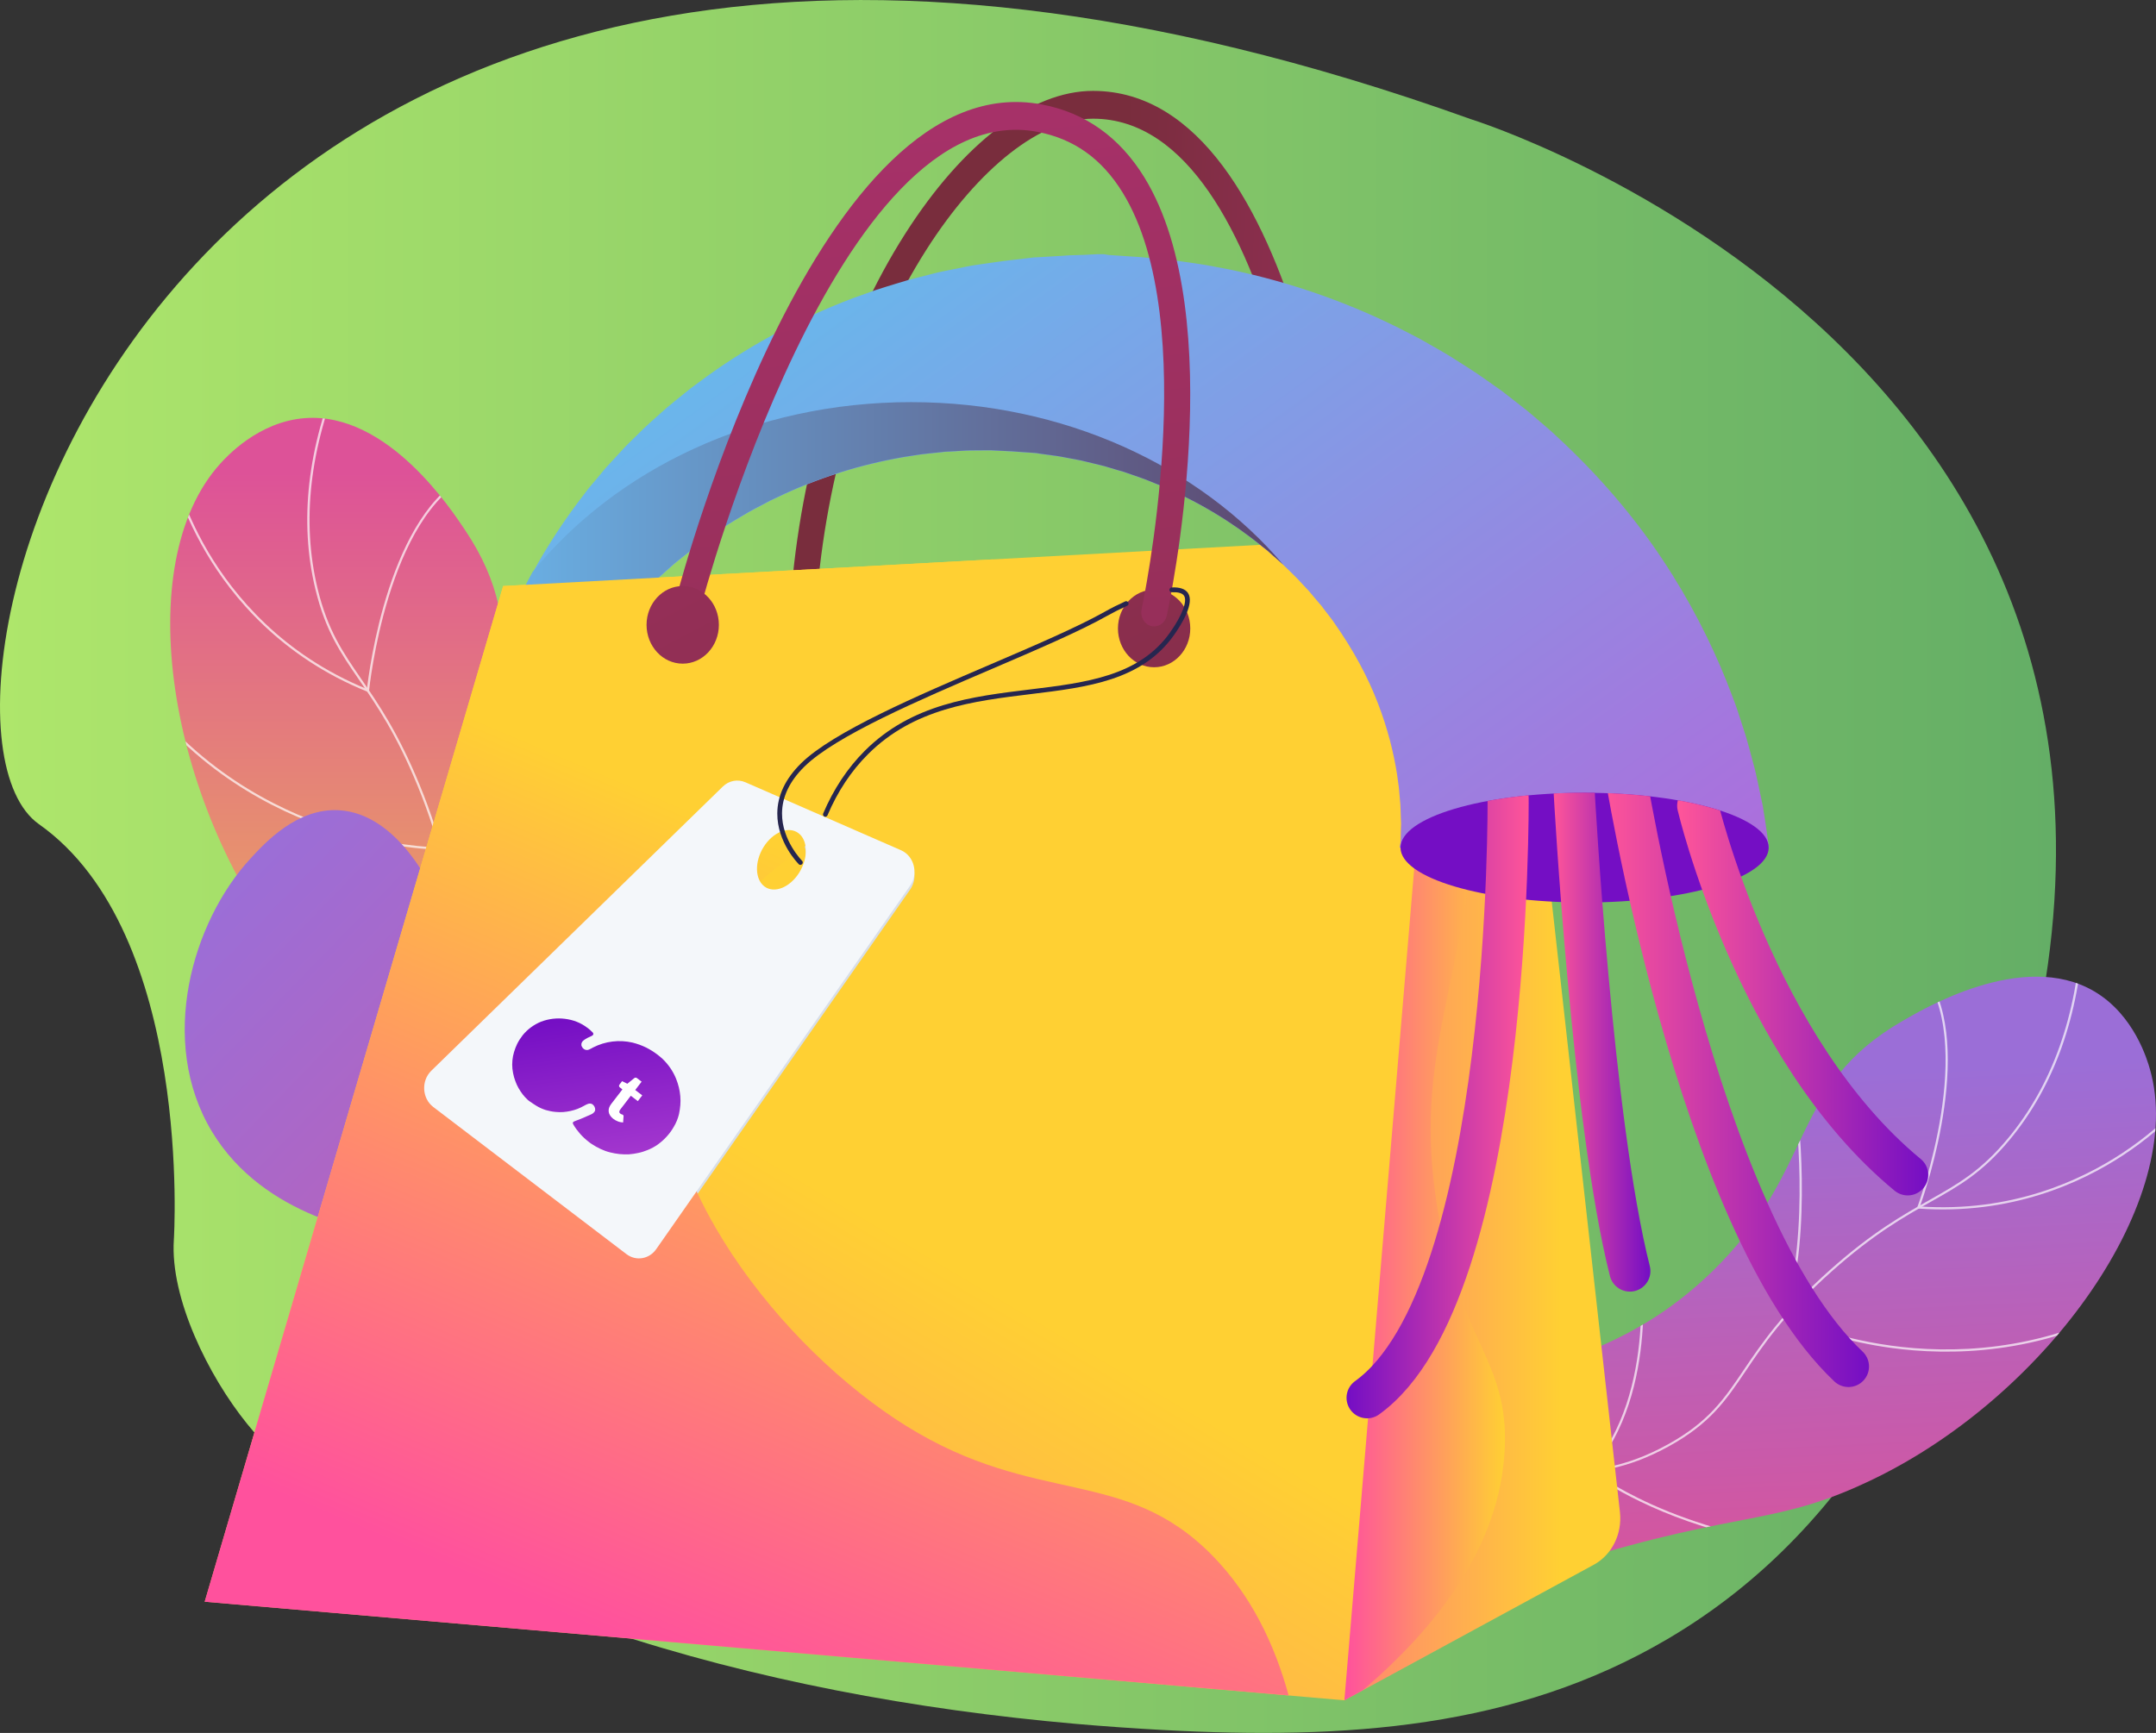 <?xml version="1.0" encoding="utf-8"?>
<!-- Generator: Adobe Illustrator 25.3.1, SVG Export Plug-In . SVG Version: 6.00 Build 0)  -->
<svg version="1.1" id="Illustration" xmlns="http://www.w3.org/2000/svg" xmlns:xlink="http://www.w3.org/1999/xlink" x="0px"
	 y="0px" viewBox="0 0 3410.6 2742" style="enable-background:new 0 0 3410.6 2742;" xml:space="preserve">
<rect x="0" y="0" width="3410.6" height="2742" fill="#333333" stroke="none"/>
<style type="text/css">
	.st0{fill:url(#SVGID_1_);}
	.st1{opacity:0.7;clip-path:url(#SVGID_4_);}
	.st2{fill:#FFFFFF;}
	.st3{fill:url(#SVGID_5_);}
	.st4{opacity:0.7;clip-path:url(#SVGID_8_);}
	.st5{fill:url(#SVGID_9_);}
	.st6{fill:url(#SVGID_10_);}
	.st7{fill:url(#SVGID_11_);}
	.st8{fill:url(#SVGID_12_);}
	.st9{fill:url(#SVGID_13_);}
	.st10{fill:#D8DEE8;}
	.st11{clip-path:url(#SVGID_15_);}
	.st12{fill:url(#SVGID_16_);}
	.st13{fill:url(#SVGID_17_);}
	.st14{fill:#740EC4;}
	.st15{clip-path:url(#SVGID_19_);fill:none;stroke:url(#SVGID_20_);stroke-width:65;stroke-linecap:round;stroke-miterlimit:10;}
	.st16{clip-path:url(#SVGID_22_);fill:none;stroke:url(#SVGID_23_);stroke-width:65;stroke-linecap:round;stroke-miterlimit:10;}
	.st17{clip-path:url(#SVGID_25_);fill:none;stroke:url(#SVGID_26_);stroke-width:65;stroke-linecap:round;stroke-miterlimit:10;}
	.st18{clip-path:url(#SVGID_28_);fill:none;stroke:url(#SVGID_29_);stroke-width:65;stroke-linecap:round;stroke-miterlimit:10;}
	.st19{fill:url(#SVGID_30_);}
	.st20{fill:url(#SVGID_31_);}
	.st21{fill:url(#SVGID_32_);}
	.st22{fill:#F4F7FA;}
	.st23{fill:url(#SVGID_33_);}
	.st24{fill:#26264F;}
</style>
<linearGradient id="SVGID_1_" gradientUnits="userSpaceOnUse" x1="3520.585" y1="1370.998" x2="268.18" y2="1370.998" gradientTransform="matrix(-1 0 0 1 3520.585 0)">
	<stop  offset="0" style="stop-color:#AEE66B"/>
	<stop  offset="1" style="stop-color:#64AE66"/>
</linearGradient>
<path class="st0" d="M2326.6,188.5c0,0,1239.1,385,850.3,1609.5c-93.9,295.8-227.5,612.7-540,796
	c-239.5,140.5-506.3,159.1-798.5,143.3c-45.6-2.5-91.4-5.7-137.3-9.7c-253.2-22.3-507.3-69.4-743.1-148.2
	c-209-69.8-438.8-167.3-567.2-326.6C329.5,2176.9,269,2054,275,1961.9c0,0,31.4-485.1-213.5-657.9
	C-183.5,1131.3,251-555.4,2326.6,188.5z"/>
<g>
	<g>
		<g>
			<defs>
				<path id="SVGID_2_" d="M1082.8,2153.7c44.2-67.8,101.3-178.8,86.7-307.1c-25.5-223.7-240.6-247.7-337.8-518.1
					c-78.4-218,20.2-317.4-96.7-490.8c-19.6-29-121.3-186.1-252.6-176.1c-74,5.6-124.6,61.7-134.1,72.2
					c-143.5,159.1-81.9,534,106.7,776c108.4,139,165.2,134.1,375.9,333.3C954.6,1960.2,1035.1,2076.3,1082.8,2153.7z"/>
			</defs>
			
				<linearGradient id="SVGID_3_" gradientUnits="userSpaceOnUse" x1="2710.533" y1="1959.284" x2="2710.533" y2="746.221" gradientTransform="matrix(-1 0 0 1 3431.056 0)">
				<stop  offset="0" style="stop-color:#F1CE46"/>
				<stop  offset="1" style="stop-color:#DD5298"/>
			</linearGradient>
			<use xlink:href="#SVGID_2_"  style="overflow:visible;fill:url(#SVGID_3_);"/>
			<clipPath id="SVGID_4_">
				<use xlink:href="#SVGID_2_"  style="overflow:visible;"/>
			</clipPath>
			<g class="st1">
				<path class="st2" d="M1068.7,2251.7c40.4-190.7,23-338.5-51.8-439.2c-36.6-49.3-73.5-70.8-112.7-93.5
					c-42-24.4-85.4-49.7-129.7-112.7c-43-61.2-49.1-104.6-56.7-159.5c-6.9-49.4-15.4-111-54-204.9c-33.8-82.3-64.9-127.6-92.3-167.5
					c-29.7-43.2-53.1-77.3-69-142.6c-25.8-106.6-12.7-223,39.1-345.9l-3.3-1.4c-52.1,123.6-65.3,240.7-39.3,348.1
					c16,65.9,39.6,100.3,69.5,143.7c27.3,39.8,58.3,84.8,92,166.8c38.4,93.5,46.9,154.8,53.7,204.1c7.7,55.4,13.7,99.1,57.3,161
					c44.7,63.6,88.5,89.1,130.8,113.7c38.8,22.6,75.4,43.9,111.6,92.6c74.1,99.8,91.3,246.6,51.1,436.3L1068.7,2251.7z"/>
				<path class="st2" d="M583.6,1095.4l0.2-2.4c0.3-2.8,28.4-279.5,161.6-340.4l-1.5-3.2c-128.4,58.7-160.3,313.6-163.4,340.9
					c-134.1-54.8-210.6-148.3-251.3-217.3c-44.3-75.2-56.7-138.3-56.8-138.9l-3.5,0.7c0.1,0.6,12.6,64.2,57.2,139.9
					c41.1,69.9,118.8,164.7,255.2,219.8L583.6,1095.4z"/>
				<path class="st2" d="M696.3,1344.4C696.4,1344.4,696.4,1344.4,696.3,1344.4l1.6,0l0.2-1.5c10.8-74,46-154.2,73.6-208.5
					c30-58.9,57.7-100.7,58-101.1l-2.9-2c-0.3,0.4-28.1,42.4-58.2,101.5c-27.6,54.1-62.6,134-73.7,208.1
					c-11.1-0.2-81.6-2.4-170.4-31.7c-88.9-29.3-214.8-92.4-310.1-226.8l-2.9,2c95.8,135.2,222.5,198.7,312,228.1
					C619,1344,693.6,1344.4,696.3,1344.4z"/>
				<path class="st2" d="M775.6,1707c56.7,0,90.4-7.4,90.8-7.4l1.8-0.4l-0.5-1.8c-44.5-159.2,77.9-336.3,79.2-338l-2.9-2
					c-1.2,1.8-123.7,178.8-80.2,339.2c-20,3.8-201.5,34.2-434.9-74.5l-1.5,3.2c129.3,60.2,241.7,77.2,313.3,80.9
					C753,1706.7,764.7,1707,775.6,1707z"/>
			</g>
		</g>
	</g>
	<g>
		
			<linearGradient id="SVGID_5_" gradientUnits="userSpaceOnUse" x1="721.72" y1="1862.604" x2="-446.025" y2="2821.824" gradientTransform="matrix(-0.997 -8.280000e-02 -8.280000e-02 0.997 1203.616 -377.479)">
			<stop  offset="3.597121e-03" style="stop-color:#9B6ED7"/>
			<stop  offset="1" style="stop-color:#DC5297"/>
		</linearGradient>
		<path class="st3" d="M1112.7,2092.8c-27.8-47.1-75.7-118.6-151.3-189.6c-134.3-126.4-221.9-125.1-259.7-222
			c-39.1-100.3,36.2-149-13.1-263.5c-4.1-9.6-58-130.4-152.5-135.7c-66.1-3.7-116.5,51-140.1,76.7c-91.8,99.7-147,288.8-60.6,432
			c82,135.8,249.8,162,303.2,170c93.7,14,127.9-9.9,222.1,6.9C975.2,1987.8,1060,2047.3,1112.7,2092.8z"/>
	</g>
</g>
<g>
	<g>
		<defs>
			<path id="SVGID_6_" d="M2122.2,2640.3c-9.9-80-12.3-204.3,56.9-312.6c120.8-188.9,323.7-116.3,529.1-315.5
				c165.6-160.7,120.9-292.8,301.4-396.7c30.2-17.4,190-113.4,303.1-47c63.8,37.4,84.4,109.7,88.3,123.3
				c58.7,205.2-160.5,513.6-435.2,647.5c-157.8,76.9-206.5,47.7-482.2,133.6C2321.7,2523.3,2198.8,2591.9,2122.2,2640.3z"/>
		</defs>
		
			<linearGradient id="SVGID_7_" gradientUnits="userSpaceOnUse" x1="797.178" y1="1737.877" x2="528.015" y2="2540.954" gradientTransform="matrix(-0.962 -0.273 -0.273 0.962 3982.822 248.921)">
			<stop  offset="3.597121e-03" style="stop-color:#9B6ED7"/>
			<stop  offset="1" style="stop-color:#DC5297"/>
		</linearGradient>
		<use xlink:href="#SVGID_6_"  style="overflow:visible;fill:url(#SVGID_7_);"/>
		<clipPath id="SVGID_8_">
			<use xlink:href="#SVGID_6_"  style="overflow:visible;"/>
		</clipPath>
		<g class="st4">
			<path class="st2" d="M2092,2734.1l3.4,0.9c47.1-187.3,126.8-311.1,236.8-367.9c53.7-27.7,95.8-30.7,140.4-33.9
				c48.6-3.5,99-7.1,166.8-44.4c66-36.3,90.6-72.8,121.8-119c27.7-41.1,62.1-92.2,137.4-159c66-58.6,113.5-85.4,155.3-109
				c45.8-25.8,81.9-46.2,125.1-98.2c70.3-84.7,109.8-195.2,117.3-328.6l-3.5-0.2c-7.5,132.6-46.7,242.5-116.5,326.6
				c-42.7,51.5-78.6,71.7-124.1,97.4c-42,23.7-89.6,50.6-155.9,109.4c-75.6,67.1-110.2,118.5-138,159.7
				c-30.9,45.8-55.2,82-120.5,117.9c-67.2,37-117.1,40.5-165.4,44c-44.9,3.2-87.4,6.3-141.7,34.3
				C2219.6,2421.2,2139.3,2545.7,2092,2734.1z"/>
			<path class="st2" d="M3032.2,1912.1l2.4,0.2c146.1,10.5,257.2-40.3,324.6-84.8c73-48.2,112-99.6,112.4-100.1l-2.8-2.1
				c-0.4,0.5-39.1,51.5-111.7,99.4c-66.6,43.9-176,94-319.9,84.3c9.2-25.8,92.3-267.8,3.1-376.5l-2.7,2.2
				c92.5,112.8-3.5,372.7-4.5,375.3L3032.2,1912.1z"/>
			<path class="st2" d="M2900.3,2113.7c25.4,7.2,56,14.2,90.6,19c92.9,12.8,234,11.5,379-67.5l-1.7-3.1
				c-144,78.5-284.3,79.8-376.7,67.1c-92.3-12.7-156.3-41.6-166.3-46.3c43.2-136.5,17.8-332.7,17.5-334.7l-3.5,0.5
				c0.3,2,25.7,198.8-17.9,334.6l-0.5,1.4l1.4,0.7C2822.7,2085.7,2851.9,2100,2900.3,2113.7z"/>
			<path class="st2" d="M2717.1,2422c61.4,17.4,136,30.7,222.9,32.4l0.1-3.5c-256.3-5-405.4-111.6-421.7-123.8
				c109.1-124.4,77.1-336.4,76.8-338.5l-3.5,0.6c0.3,2.1,32.3,214.1-77.2,337.1l-1.2,1.4l1.5,1.2
				C2515.8,2329.6,2586.4,2385,2717.1,2422z"/>
		</g>
	</g>
</g>
<linearGradient id="SVGID_9_" gradientUnits="userSpaceOnUse" x1="943.401" y1="592.243" x2="1665.671" y2="560.84" gradientTransform="matrix(-1 0 0 1 3431.056 0)">
	<stop  offset="0" style="stop-color:#AB316D"/>
	<stop  offset="1" style="stop-color:#792D3D"/>
</linearGradient>
<path class="st5" d="M1272.7,955c10.4,0,19.3-8.5,20.3-19.9c17.9-201.9,79.2-393.7,172.6-540.2c82.7-129.7,181.2-207.1,263.5-207.1
	c0.1,0,0.2,0,0.3,0c299.7,0.6,362.4,739.6,363,747.1c1,12.1,10.8,21,22.1,20c11.3-1,19.6-11.7,18.6-23.8
	c-2.6-32.1-66.7-786.6-403.7-787.3c-0.1,0-0.2,0-0.4,0c-97.2,0-205.5,82.4-297.2,226.3c-97.2,152.5-161,351.6-179.5,560.8
	c-1.1,12.1,7.2,22.8,18.4,24C1271.4,955,1272,955,1272.7,955z"/>
<linearGradient id="SVGID_10_" gradientUnits="userSpaceOnUse" x1="867.903" y1="1768.446" x2="1543.422" y2="1768.446" gradientTransform="matrix(-1 0 0 1 3431.056 0)">
	<stop  offset="0.14" style="stop-color:#FFD033"/>
	<stop  offset="1" style="stop-color:#FF519D"/>
</linearGradient>
<path class="st6" d="M2521.2,2475.9l-394.5,214.5l-239-787.8l393.8-1056.2l111.7,29.4l169.4,1516.9
	C2566.4,2427.1,2549.9,2460.3,2521.2,2475.9z"/>
<linearGradient id="SVGID_11_" gradientUnits="userSpaceOnUse" x1="1050.276" y1="1768.446" x2="1543.422" y2="1768.446" gradientTransform="matrix(-1 0 0 1 3431.056 0)">
	<stop  offset="0" style="stop-color:#FFD033"/>
	<stop  offset="0.514" style="stop-color:#FF519D"/>
</linearGradient>
<path class="st7" d="M1887.6,1902.6l393.8-1056.2l65.9,17.3c9.1,141,5.1,257.1-1.1,341.6c-26.4,359.6-114.1,459.7-71.6,710.5
	c35.3,208.6,112.5,236.9,105.7,377.2c-7.3,152.8-106.6,280.8-224.6,381.5l-29.1,15.8L1887.6,1902.6z"/>
<linearGradient id="SVGID_12_" gradientUnits="userSpaceOnUse" x1="1877.997" y1="1654.228" x2="3057.661" y2="3641.783" gradientTransform="matrix(-1 0 0 1 3431.056 0)">
	<stop  offset="0.14" style="stop-color:#FFD033"/>
	<stop  offset="1" style="stop-color:#FF519D"/>
</linearGradient>
<polygon class="st8" points="2281.5,846.4 795.9,927.3 323.8,2534.4 2126.7,2690.4 "/>
<linearGradient id="SVGID_13_" gradientUnits="userSpaceOnUse" x1="2216.03" y1="-167.268" x2="1307.471" y2="1561.209" gradientTransform="matrix(-1 0 0 1 3431.056 0)">
	<stop  offset="0" style="stop-color:#AB316D"/>
	<stop  offset="1" style="stop-color:#792D3D"/>
</linearGradient>
<ellipse class="st9" cx="1825.7" cy="994.4" rx="57.2" ry="61.4"/>
<path class="st10" d="M685.4,1757.7L991,1990.6c15.1,11.5,36,8,47.1-7.9l401.7-575.2c13.4-19.2,6.3-46.9-14.5-56l-246.1-107.5
	c-12.2-5.3-26.1-2.7-35.8,6.8l-461.2,449.7C666,1716.4,667.6,1744.1,685.4,1757.7z M1208,1346.2c14.7-23.4,39.2-33.3,54.7-22.1
	c15.5,11.2,16.2,39.3,1.6,62.8c-14.7,23.4-39.2,33.3-54.7,22.1C1194.1,1397.8,1193.4,1369.7,1208,1346.2z"/>
<path class="st2" d="M682.2,1694.5l461.2-449.7c9.7-9.5,23.6-12.1,35.8-6.8l21.9,9.6c-5.7,20.9-14.3,44.4-27.4,68.4
	c-68.1,124.9-179.9,119.5-205.7,206.2c-22.9,76.8,53.9,118.1,64,225.9c5.1,53.9-6.5,125.5-68.3,215.6l-278.3-212
	C667.6,1738,666,1710.3,682.2,1694.5z"/>
<g>
	<g>
		<g>
			<defs>
				<path id="SVGID_14_" d="M720.5,1144.3c0,0,153.4-163.1,367-250.6c156.4-64,622.3-141.3,622.3-141.3l403.8,473.4h-285.4
					l724.5,946.7l593-815.5v-81.6H2844c0,0-119-898.4-1170.7-898.4C877.3,377,720.5,1144.3,720.5,1144.3z"/>
			</defs>
			<clipPath id="SVGID_15_">
				<use xlink:href="#SVGID_14_"  style="overflow:visible;"/>
			</clipPath>
			<g class="st11">
				
					<linearGradient id="SVGID_16_" gradientUnits="userSpaceOnUse" x1="-1293.913" y1="1083.821" x2="-355.077" y2="2370.498" gradientTransform="matrix(-1 0 0 -1 895.8 2869.26)">
					<stop  offset="3.597121e-03" style="stop-color:#AC6EDC"/>
					<stop  offset="1" style="stop-color:#6AB6EB"/>
				</linearGradient>
				<path class="st12" d="M2214.1,1341.2h584.4c-0.4,0-0.9-5.1-1.4-9.1c-1.2-8.7-2.5-17.1-3.9-27.4c-0.8-5.1-1.5-9.9-2.4-15.4
					c-0.4-2.7-0.9-5.3-1.3-8.1c-0.4-2.8-0.8-5.8-1.4-8.2c-2.2-10.3-4.5-21.2-6.9-32.8c-1.3-5.7-2.6-11.6-3.9-17.7
					c-1.4-6-3.1-12.2-4.8-18.5c-3.4-12.6-6.7-25.8-10.8-39.4c-4.4-13.6-9-27.6-13.7-42.2c-2.3-7.3-5.3-14.5-8.1-22
					c-2.8-7.4-5.7-14.9-8.7-22.6c-24.4-60.8-57.6-127-102-193.6c-44.3-66.6-100.6-133-167.5-194.5c-8.1-7.9-17-15.1-25.7-22.7
					c-4.4-3.7-8.7-7.4-13.1-11.2l-6.7-5.6l-6.8-5.4c-9.2-7.2-18.5-14.4-27.7-21.6l-7-5.4l-7.3-5.1c-4.9-3.5-9.7-6.9-14.6-10.3
					c-19.2-13.9-39.8-26.5-60.2-39.5c-10.3-6.3-21-12.2-31.6-18.3c-5.2-2.9-10.6-5.9-15.9-9c-5.5-2.9-10.9-5.7-16.4-8.5
					c-87.3-45.5-183.6-80-283.7-100.7c-12.6-2.4-25.1-4.8-37.7-7.1c-12.6-2.2-25.4-3.8-38-5.6l-19-2.6l-19.1-1.8l-19.1-1.7
					c-6.4-0.6-12.7-1.3-19.1-1.5c-12.7-0.6-25.5-2-38.3-2.6c-3.1-0.1-6.3-1.3-9.5-1.3h-9.6l-19.1,1l-19.1,0.6
					c-6.4,0-12.8,0.8-19.1,1.1l-37.9,2.2c-8.7,0.2-3,0.3-5.2,0.3l-1,0.1l-2,0.2l-3.9,0.5l-8,0.9l-15.9,1.9l-8,0.9l-3.9,0.5l-4.9,0.6
					l-20.1,2.8l-20.1,2.9l-10,1.5c-3.2,0.5-6.2,1.2-9.3,1.8c-12.2,2.4-24.5,5-36.7,7.4c-6.1,1.1-12.1,2.8-18.1,4.3l-18.1,4.6
					l-17.9,4.6l-17.7,5.3c-11.8,3.7-23.6,7.1-35.1,11c-11.5,4.1-23,8.2-34.4,12.3c-90.7,34.3-173.5,80.1-244.6,133.4
					c-4.5,3.3-9,6.6-13.4,9.9c-4.4,3.4-8.6,6.9-12.9,10.4c-8.5,7-17.1,13.6-25.3,20.7c-16.2,14.5-32.4,28.4-47.1,43.4
					c-3.8,3.7-7.4,7.4-11.2,11l-5.5,5.5l-5.3,5.7c-7,7.6-13.9,15.1-20.8,22.6l-5.2,5.6l-4.9,5.8c-3.1,3.9-6.4,7.8-9.6,11.6
					c-6.4,7.7-13.1,15-18.8,23c-32.5,41.8-60,84.2-82.8,125.9c-11.2,20.3-21.1,40.5-29.8,60.4c-27,60.9-44.4,118.8-55.3,170.4
					c-1.2,6.5-2.5,12.8-3.7,19.1c-1.1,6.2-2.5,12.3-3.3,18.4c-1.7,12.1-3.4,23.8-5,35c-1.3,11.3-2,22.1-3,32.4
					c-0.4,5.2-1,10.1-1.3,15.1c-0.2,4.8-1.3,9.6-1.5,14.3c-0.2,9.3-1.8,18.3-1.8,26.5v3.4c31.4-40.8,87.6-97.5,121.3-130.3
					c0.6-1.5,1.7-2.9,2.3-4.4c18.8-42.9,44.1-89.3,77.2-135.7c32.9-46.5,74.6-92.3,123.3-134.4c5.8-5.5,12.6-10.3,18.8-15.5
					c3.2-2.5,6.4-5.1,9.6-7.6l4.7-3.8c1.6-1.3,3.3-2.5,5-3.7c6.7-4.8,13.4-9.7,20.1-14.6l5-3.7l5.3-3.4c3.5-2.3,7-4.6,10.5-6.9
					c13.8-9.6,28.7-17.8,43.2-26.5c7.4-4.2,15.2-8.1,22.7-12.1c3.7-2,7.5-4,11.3-6c3.9-1.8,7.8-3.7,11.7-5.5
					c62.2-30,130.1-51.6,199.7-63.5c8.7-1.4,17.4-2.7,26.2-4.1c8.7-1.2,17.6-1.9,26.3-2.9l13.2-1.4l13.2-0.7l13.2-0.8
					c4.4-0.3,8.8-0.7,13.2-0.6c8.8-0.1,17.6-0.2,26.4-0.2c2.2,0,4.5-0.1,6.5,0l5.9,0.3l11.7,0.6l11.7,0.6c1,0,1.8,0,3.1,0.1l12,0.9
					l16,1.1l12,0.9l2,0.1h0.7c0,0,4.2,0-2.8,0.1l25.9,3.6c4.2,0.6,8.5,1,12.8,1.9l12.7,2.4l12.7,2.4l6.3,1.2c2.1,0.4,4.1,1,6.2,1.5
					c8.3,2,16.6,4,24.8,6c4.1,0.9,8.2,2.2,12.2,3.4l12.1,3.6l12.1,3.5l11.8,4.1c7.8,2.8,15.7,5.3,23.4,8.3
					c7.7,3.1,15.3,6.2,22.9,9.3c60.3,25.5,114.5,58.5,160.6,96.2l8.7,6.9l8.2,7.4c5.5,4.9,11.1,9.5,16.3,14.5
					c0.2,0.2,0.4,0.4,0.6,0.6c10.1,10,20.4,19.4,29.5,29.7c2.4,2.5,4.8,5,7.1,7.6l3.6,3.8l3.3,4c4.4,5.2,8.8,10.4,13.2,15.6
					c1.1,1.2,2.2,2.5,3.3,3.8l3,4c2.1,2.7,4.1,5.4,6.1,8c4,5.4,8.3,10.4,11.8,15.9c30,42.7,52.8,85.4,68.3,126.1
					c15.7,40.6,25,78.7,30.3,112.4c0.5,4.3,1.1,8.4,1.7,12.5c0.5,4.1,1.3,8,1.5,12c0.7,7.9,1.3,15.5,2,22.7c0.5,7.3,0.5,14.4,0.8,21
					c0.1,3.3,0.4,6.6,0.4,9.7c-0.2,3.2-0.3,6.3-0.3,9.3c-0.1,6-0.2,11.7-0.3,17c0.1,1.5-0.2,2.3-0.3,3.3c-0.1,1-0.3,2-0.4,2.9
					c-0.2,1.8-0.4,1.6-0.6,3.3c-0.1,1.4-0.3,2.1-0.4,2.1V1341.2z"/>
				
					<linearGradient id="SVGID_17_" gradientUnits="userSpaceOnUse" x1="-1134.522" y1="1901.861" x2="157.977" y2="1901.861" gradientTransform="matrix(-1 0 0 -1 895.8 2869.26)">
					<stop  offset="3.597121e-03" style="stop-color:#5D476E"/>
					<stop  offset="1" style="stop-color:#6AB6EB"/>
				</linearGradient>
				<path class="st13" d="M739.4,1270.5c0.2-4.7,1.3-9.4,1.5-14.3c0.4-5,0.9-10,1.3-15.1c0.9-10.3,1.7-21.1,3-32.4
					c1.6-11.2,3.3-22.8,5-35c0.7-6.1,2.1-12.2,3.3-18.4c1.2-6.3,2.5-12.6,3.7-19.1c10.9-51.6,28.3-109.5,55.3-170.4
					c8.8-19.9,18.7-40.1,29.8-60.4c131.5-162.6,350.7-269.1,598.8-269.1c242.2,0,456.7,101.4,589.2,257.6c-0.2-0.2-0.4-0.4-0.6-0.6
					c-5.2-5-10.8-9.6-16.3-14.5l-8.2-7.4l-8.7-6.9c-46.1-37.7-100.3-70.7-160.6-96.2c-7.6-3.2-15.3-6.2-22.9-9.3
					c-7.6-3-15.5-5.5-23.4-8.3l-11.8-4.1l-12.1-3.5l-12.1-3.6c-4-1.2-8-2.5-12.2-3.4c-8.2-2-16.5-4-24.8-6c-2-0.5-4.1-1.1-6.2-1.5
					l-6.3-1.2l-12.7-2.4l-12.7-2.4c-4.2-0.9-8.5-1.3-12.8-1.9l-25.9-3.6c7-0.1,2.8-0.1,2.8-0.1h-0.7l-2-0.1l-12-0.9l-16-1.1l-12-0.9
					c-1.4-0.1-2.1-0.1-3.1-0.1l-11.7-0.6l-11.7-0.6l-5.9-0.3c-2-0.1-4.3,0-6.5,0c-8.8,0.1-17.6,0.2-26.4,0.2
					c-4.5,0-8.8,0.4-13.2,0.6l-13.2,0.8l-13.2,0.7l-13.2,1.4c-8.7,1-17.6,1.7-26.3,2.9c-8.8,1.4-17.5,2.7-26.2,4.1
					c-69.6,11.9-137.5,33.6-199.7,63.5c-3.9,1.8-7.8,3.7-11.7,5.5c-3.8,1.9-7.6,4-11.3,6c-7.5,4-15.3,7.9-22.7,12.1
					c-14.5,8.7-29.4,17-43.2,26.5c-3.5,2.3-7,4.6-10.5,6.9l-5.3,3.4l-5,3.7c-6.7,4.9-13.4,9.8-20.1,14.6c-1.6,1.3-3.3,2.4-5,3.7
					l-4.7,3.8c-3.2,2.5-6.4,5.1-9.6,7.6c-6.2,5.2-13,10-18.8,15.5c-48.7,42.2-90.4,87.9-123.3,134.4c-33.1,46.4,69.7-46.6,50.9-3.7
					c-0.6,1.5-129.8,142.3-130.4,143.8c-33,32.1-87.5,87.1-119.2,127.6c-0.7,0.9-2.1,0.4-2.1-0.7v0
					C737.8,1289.1,739.4,1280.2,739.4,1270.5z"/>
			</g>
		</g>
	</g>
	<ellipse class="st14" cx="2506.7" cy="1341.2" rx="291.2" ry="86.8"/>
	<g>
		<g>
			<defs>
				<path id="SVGID_18_" d="M1921.1,2343.8l1181.7-52.5l132.2-581.1l-375.1-282.1l-81.2-55.9c12.3-9.7,19.1-20.1,19.1-31
					c0-48-130.4-86.9-291.2-86.9s-291.2,38.9-291.2,86.9c0,4.6,1.2,9,3.5,13.4l-56.3,48.4L1921.1,2343.8z"/>
			</defs>
			<clipPath id="SVGID_19_">
				<use xlink:href="#SVGID_18_"  style="overflow:visible;"/>
			</clipPath>
			
				<linearGradient id="SVGID_20_" gradientUnits="userSpaceOnUse" x1="-2154.523" y1="1302.345" x2="-1757.323" y2="1302.345" gradientTransform="matrix(-1 0 0 -1 895.8 2869.26)">
				<stop  offset="3.597121e-03" style="stop-color:#740EC4"/>
				<stop  offset="1" style="stop-color:#FF5599"/>
			</linearGradient>
			<path class="st15" d="M3017.8,1859c-241.9-199.3-332.2-584.2-332.2-584.2"/>
		</g>
		<g>
			<defs>
				<path id="SVGID_21_" d="M1921.1,2343.8l1181.7-52.5l132.2-581.1l-375.1-282.1l-81.2-55.9c12.3-9.7,19.1-20.1,19.1-31
					c0-48-130.4-86.9-291.2-86.9s-291.2,38.9-291.2,86.9c0,4.6,1.2,9,3.5,13.4l-56.3,48.4L1921.1,2343.8z"/>
			</defs>
			<clipPath id="SVGID_22_">
				<use xlink:href="#SVGID_21_"  style="overflow:visible;"/>
			</clipPath>
			
				<linearGradient id="SVGID_23_" gradientUnits="userSpaceOnUse" x1="-2060.823" y1="1182.845" x2="-1640.523" y2="1182.845" gradientTransform="matrix(-1 0 0 -1 895.8 2869.26)">
				<stop  offset="3.597121e-03" style="stop-color:#740EC4"/>
				<stop  offset="1" style="stop-color:#FF5599"/>
			</linearGradient>
			<path class="st16" d="M2924.1,2162.2c-241.9-228.4-355.3-951.6-355.3-951.6"/>
		</g>
		<g>
			<defs>
				<path id="SVGID_24_" d="M1921.1,2343.8l1181.7-52.5l132.2-581.1l-375.1-282.1l-81.2-55.9c12.3-9.7,19.1-20.1,19.1-31
					c0-48-130.4-86.9-291.2-86.9s-291.2,38.9-291.2,86.9c0,4.6,1.2,9,3.5,13.4l-56.3,48.4L1921.1,2343.8z"/>
			</defs>
			<clipPath id="SVGID_25_">
				<use xlink:href="#SVGID_24_"  style="overflow:visible;"/>
			</clipPath>
			
				<linearGradient id="SVGID_26_" gradientUnits="userSpaceOnUse" x1="-1715.023" y1="1236.396" x2="-1562.023" y2="1236.396" gradientTransform="matrix(-1 0 0 -1 895.8 2869.26)">
				<stop  offset="3.597121e-03" style="stop-color:#740EC4"/>
				<stop  offset="1" style="stop-color:#FF5599"/>
			</linearGradient>
			<path class="st17" d="M2578.3,2011.2c-59.6-235.1-88-756.7-88-756.7"/>
		</g>
		<g>
			<defs>
				<path id="SVGID_27_" d="M1921.1,2343.8l1181.7-52.5l132.2-581.1l-375.1-282.1l-81.2-55.9c12.3-9.7,19.1-20.1,19.1-31
					c0-48-130.4-86.9-291.2-86.9s-291.2,38.9-291.2,86.9c0,4.6,1.2,9,3.5,13.4l-56.3,48.4L1921.1,2343.8z"/>
			</defs>
			<clipPath id="SVGID_28_">
				<use xlink:href="#SVGID_27_"  style="overflow:visible;"/>
			</clipPath>
			
				<linearGradient id="SVGID_29_" gradientUnits="userSpaceOnUse" x1="-1234.323" y1="1132.295" x2="-1522.445" y2="1132.295" gradientTransform="matrix(-1 0 0 -1 895.8 2869.26)">
				<stop  offset="3.597121e-03" style="stop-color:#740EC4"/>
				<stop  offset="1" style="stop-color:#FF5599"/>
			</linearGradient>
			<path class="st18" d="M2162.6,2211.7c230-165.3,223.1-949.5,223.1-949.5"/>
		</g>
	</g>
</g>
<g>
	
		<linearGradient id="SVGID_30_" gradientUnits="userSpaceOnUse" x1="1874.56" y1="1477.835" x2="2829.561" y2="3720.642" gradientTransform="matrix(-1 0 0 1 3431.056 0)">
		<stop  offset="0" style="stop-color:#FFD033"/>
		<stop  offset="0.514" style="stop-color:#FF519D"/>
	</linearGradient>
	<path class="st19" d="M795.9,927.3l774.8-42.2c13.1,20.6,30.4,54,33.6,96.8c19.1,252.7-502.3,334.5-549,644.6
		c-35.6,236.1,183.3,508.6,378.5,629.9c205.7,127.9,345.1,63.1,484.2,205.1c61.1,62.4,98.4,140.4,120.5,221.2L323.8,2534.4
		L795.9,927.3z"/>
</g>
<linearGradient id="SVGID_31_" gradientUnits="userSpaceOnUse" x1="2050.738" y1="-62.36" x2="1736.722" y2="2618.002" gradientTransform="matrix(-1 0 0 1 3431.056 0)">
	<stop  offset="0" style="stop-color:#AB316D"/>
	<stop  offset="1" style="stop-color:#792D3D"/>
</linearGradient>
<path class="st20" d="M1825.8,991.1c9.3,0,17.7-6.8,19.9-17c4.2-19.1,100.8-471.4-35.4-693.4c-39.1-63.6-93.6-102.5-162.2-115.4
	c-352.3-66.7-569.1,745.9-578.2,780.6c-3.1,11.7,3.3,23.8,14.2,27.1c10.9,3.3,22.2-3.5,25.2-15.2c2.1-8.1,215.6-809.1,531.7-749.2
	c57.8,11,102,42.5,135.1,96.4c126.7,206.3,30.7,654.7,29.8,659.2c-2.6,11.8,4.2,23.6,15.2,26.4
	C1822.7,990.9,1824.3,991.1,1825.8,991.1z"/>
<linearGradient id="SVGID_32_" gradientUnits="userSpaceOnUse" x1="2788.522" y1="156.508" x2="1879.965" y2="1884.98" gradientTransform="matrix(-1 0 0 1 3431.056 0)">
	<stop  offset="0" style="stop-color:#AB316D"/>
	<stop  offset="1" style="stop-color:#792D3D"/>
</linearGradient>
<ellipse class="st21" cx="1080" cy="988.7" rx="57.2" ry="61.4"/>
<path class="st22" d="M685.4,1751.6L991,1984.4c15.1,11.5,36,8,47.1-7.9l401.7-575.2c13.4-19.2,6.3-46.9-14.5-56l-246.1-107.5
	c-12.2-5.3-26.1-2.7-35.8,6.8l-461.2,449.7C666,1710.3,667.6,1738,685.4,1751.6z M1208,1340.1c14.7-23.4,39.2-33.3,54.7-22.1
	c15.5,11.2,16.2,39.3,1.6,62.8c-14.7,23.4-39.2,33.3-54.7,22.1C1194.1,1391.6,1193.4,1363.5,1208,1340.1z"/>
<g>
	
		<linearGradient id="SVGID_33_" gradientUnits="userSpaceOnUse" x1="2397.142" y1="1611.022" x2="2558.823" y2="1772.703" gradientTransform="matrix(0.793 0.609 -0.609 0.793 7.758 -1132.398)">
		<stop  offset="0" style="stop-color:#740EC4"/>
		<stop  offset="1" style="stop-color:#A336CE"/>
	</linearGradient>
	<path class="st23" d="M830.8,1736.3c-2.6-2.9-5.1-5.9-7.3-9.4c-2.3-3.3-4.2-6.9-5.9-10.4c-1.7-3.8-3.1-7.7-4.3-11.6
		c-1.2-4.5-2.2-8.9-2.7-13.7c-0.5-4.5-0.4-8.9,0-13.5c0.4-4.5,1.3-8.9,2.6-13.2c1.3-4.5,3-8.7,5-12.9c2.4-4.8,5.4-9.3,8.6-13.5
		c7.7-9.5,17.8-16.9,29.1-21.5c12.1-4.6,25.1-6.1,37.8-4.5c6.5,0.8,12.8,2.3,18.8,4.7c6.1,2.4,11.7,5.7,17,9.7l0.7,0.5
		c2.5,1.9,4.7,3.9,6.9,6.2l0.1,0.1c1,0.7,1.5,2,1.4,3.3c-0.5,1.2-1.3,2-2.5,2.5c-1.1,0.5-2.4,1.1-3.4,1.6c-2.2,0.9-4.5,2.1-6.5,3.4
		c-1.5,0.8-2.7,1.9-4.1,3c-2.4,2.3-3.2,5.9-1.7,8.8c0.7,1.6,1.8,2.9,3.1,3.9c2.6,2,6.3,2.2,9,0.6c1.3-0.5,2.5-1.2,3.6-1.8
		c0.8-0.5,1.5-0.8,2.3-1.3c19.1-9.7,41.1-12.5,62.2-7.6c7.6,1.9,14.8,4.5,21.9,8c6,3.1,11.7,6.6,17.1,10.7c2.9,2.2,5.9,4.7,8.6,7.2
		c9.3,8.9,16.5,19.5,21.3,31.3c1.8,4.5,3.3,9.2,4.4,13.7c2.2,9.2,3.1,18.7,2.3,28c-0.4,4.8-1.1,9.5-2.1,14.2
		c-1.7,7.1-4.4,13.8-8.2,20.1c-3.1,5.5-6.8,10.6-11.1,15.3c-4.2,4.7-9,8.9-14,12.6c-5.2,3.7-10.8,6.7-16.6,9
		c-4.7,1.9-9.5,3.5-14.5,4.5c-4.8,1.1-9.7,1.8-14.7,2.2c-5,0.2-10,0.1-14.9-0.4c-5.1-0.6-10.2-1.4-15.1-2.7
		c-5.2-1.3-10.1-3.1-15-5.4c-4.9-2.2-9.5-4.9-13.9-7.8c-1.8-1.1-3.6-2.5-5.2-3.8c-4.7-3.6-9.2-7.8-13.1-12.2
		c-4-4.6-7.6-9.3-10.6-14.5c0,0,0,0-0.1-0.1c-1-1.6-1.2-2.7-0.8-3.5s1.2-1.5,3-2.1c6.4-2.3,12.8-4.9,18.9-7.7c2-0.9,4.2-1.8,6.4-2.8
		c2.5-1,4.5-2.5,6-4.7c0.6-0.8,0.9-1.7,0.9-2.9c0.1-3.2-1.5-6.4-4.1-8.4c-0.4-0.3-0.8-0.6-1.2-0.7c-2-0.9-4.2-0.8-6.1-0.1
		c-1.8,0.6-3.5,1.5-5.2,2.4l-0.5,0.3c-3.5,2-7,3.7-10.8,5.2c-3.7,1.4-7.4,2.5-11.1,3.3s-7.7,1.4-11.6,1.7c-4,0.3-8.1,0.2-12-0.2
		c-5.4-0.4-10.7-1.6-15.7-3c-5.1-1.7-10.1-3.8-14.7-6.7c-2.8-1.7-5.8-3.6-8.5-5.6l0,0C836.5,1742,833.5,1739.3,830.8,1736.3
		L830.8,1736.3z"/>
	<path class="st2" d="M984.6,1723.8l-17.8,23.1c-1.4,1.8-2.5,3.8-3.3,6c-1.3,4-0.8,8.4,1.6,12c1.3,2.1,3,3.8,4.9,5.3
		c2.4,1.8,4.8,3.2,7.5,4.2c2.5,1,5.4,1.5,8.2,1.7l0.7-9.6c0.1-0.4,0.1-1-0.2-1.5c-0.2-0.4-0.5-0.8-0.8-1s-0.6-0.4-0.9-0.5
		c-0.4-0.1-0.6,0-0.9-0.3c-0.4-0.1-0.8-0.1-1-0.4c-0.5-0.2-0.9-0.5-1.4-0.8c-0.8-0.6-1.5-1.6-1.5-2.7s0.4-2.3,1.2-3.3l17-22.2
		l11.1,8.5l7-9.1l-11.1-8.5l10.1-13.2l-7.1-5.4c-1.3-1.2-3.2-1.3-4.5-0.2l-11,8.9l-8.3-4.1l-4,5.3c-0.7,0.6-0.9,1.5-0.8,2.5
		c0.1,1,0.6,1.8,1.4,2.2L984.6,1723.8z"/>
</g>
<g>
	<path class="st24" d="M1305.5,1292.4c1.5,0,2.9-0.9,3.5-2.3c16-37.7,37.5-70.2,64.1-96.7c72.7-72.6,166.5-84,257.3-95.1
		c90.3-11,175.6-21.4,226.6-93.2c12.9-18.2,32.9-51.1,22.2-66.9c-4.3-6.3-12.9-9.3-25.6-8.7c-2.1,0.1-3.7,1.9-3.6,4
		c0.1,2.1,1.8,3.7,4,3.6c6.8-0.3,15.5,0.4,19,5.4c5.7,8.4-3,31.3-22.1,58.3c-49,69.1-132.7,79.3-221.3,90.1
		c-92,11.2-187.2,22.8-261.7,97.2c-27.2,27.2-49.3,60.5-65.7,99.1c-0.8,1.9,0.1,4.1,2,5C1304.5,1292.3,1305,1292.4,1305.5,1292.4z"
		/>
</g>
<g>
	<path class="st24" d="M1266.1,1368.5c1,0,1.9-0.4,2.7-1.1c1.5-1.5,1.5-3.9,0-5.4c-0.3-0.3-31.9-32.3-31.7-74.9
		c0.1-26.2,12-51.1,35.4-74.1c49.6-48.7,181.3-105.2,297.4-154.9c70.9-30.4,137.9-59.1,181.8-83.8c10-5.6,20.5-10.9,31.4-15.8
		c1.9-0.9,2.7-3.1,1.9-5c-0.9-1.9-3.1-2.8-5-1.9c-11,5-21.8,10.4-31.9,16.1c-43.6,24.5-110.4,53.2-181.1,83.5
		c-116.8,50.1-249.1,106.8-299.7,156.5c-24.9,24.5-37.6,51.2-37.7,79.5c-0.1,45.8,32.6,78.8,34,80.2
		C1264.1,1368.2,1265.1,1368.5,1266.1,1368.5z"/>
</g>
</svg>
